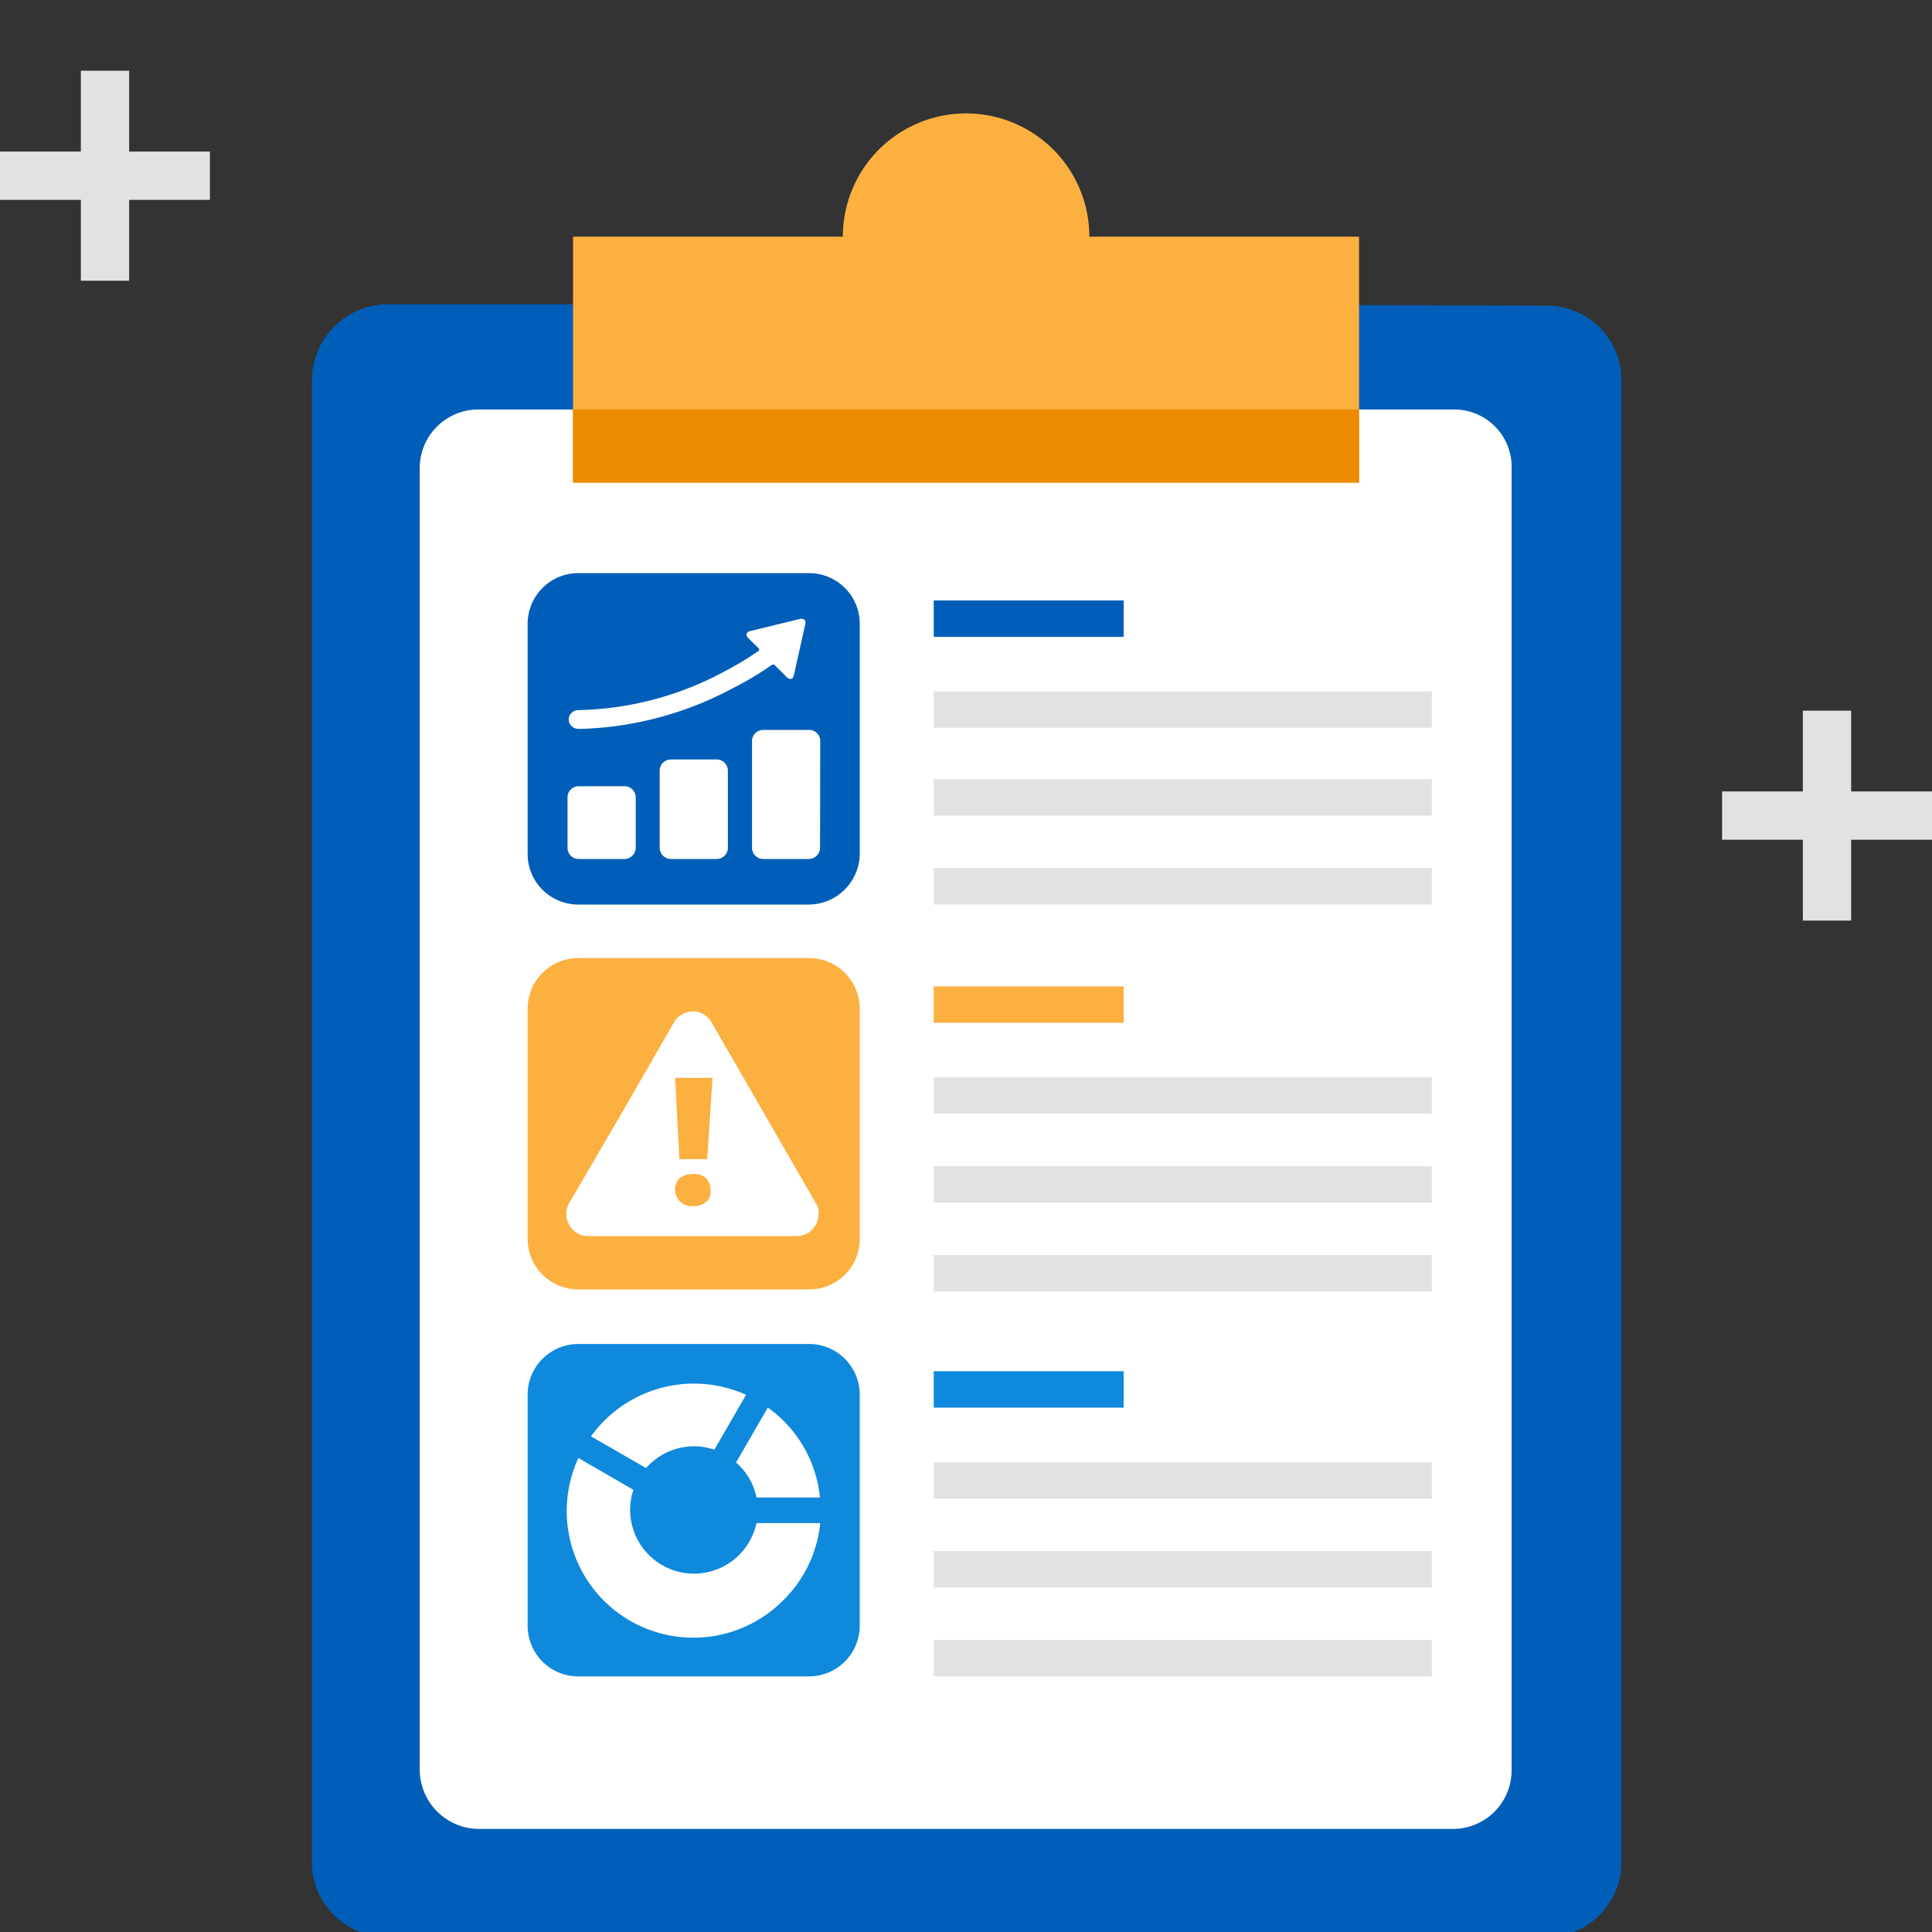 <svg id="Layer_1" data-name="Layer 1" xmlns="http://www.w3.org/2000/svg" viewBox="0 0 200 200"><rect x="0" y="0" width="200" height="200" fill="#333333" stroke="none"/><defs><style>.cls-1,.cls-3{fill:#005eb8;}.cls-1{stroke:#005eb8;}.cls-1,.cls-8,.cls-9{stroke-miterlimit:10;}.cls-2,.cls-8{fill:#fff;}.cls-4{fill:#0f89db;}.cls-5{fill:#fbb040;}.cls-6{fill:#ed8b00;}.cls-7{fill:#e2e2e2;}.cls-8{stroke:#0f89db;}.cls-9{fill:none;stroke:#e2e2e2;stroke-width:5px;}</style></defs><path class="cls-1" d="M107.33,32H40a7.4,7.4,0,0,0-7.21,7.33V192.78A7.23,7.23,0,0,0,40,200H160.14a7.23,7.23,0,0,0,7.22-7.22V39.36a7.23,7.23,0,0,0-7.22-7.22L107.33,32Z"/><path class="cls-2" d="M150.52,42.39h-101a6.07,6.07,0,0,0-6.07,6.06V183.16a6.16,6.16,0,0,0,6.07,6.17H150.42a6.07,6.07,0,0,0,6.06-6.06V48.56A5.94,5.94,0,0,0,150.52,42.39Z"/><path class="cls-3" d="M83.69,93.64H59.84a5.24,5.24,0,0,1-5.22-5.23V64.56a5.25,5.25,0,0,1,5.22-5.23h24A5.24,5.24,0,0,1,89,64.56v24A5.31,5.31,0,0,1,83.69,93.64Z"/><path class="cls-4" d="M83.69,173.54H59.84a5.24,5.24,0,0,1-5.22-5.23V144.36a5.25,5.25,0,0,1,5.22-5.23h24A5.24,5.24,0,0,1,89,144.36v23.95A5.26,5.26,0,0,1,83.69,173.54Z"/><path class="cls-5" d="M112.77,24.5a12.76,12.76,0,1,0-25.52,0H59.32V50h81.37V24.5Z"/><rect class="cls-6" x="59.32" y="42.39" width="81.37" height="7.53"/><rect class="cls-3" x="96.66" y="62.16" width="19.66" height="3.77"/><rect class="cls-7" x="96.66" y="71.57" width="51.56" height="3.77"/><rect class="cls-7" x="96.66" y="80.67" width="51.56" height="3.77"/><rect class="cls-7" x="96.66" y="89.87" width="51.56" height="3.77"/><rect class="cls-7" x="96.66" y="111.52" width="51.56" height="3.77"/><rect class="cls-7" x="96.66" y="120.72" width="51.56" height="3.77"/><rect class="cls-7" x="96.66" y="129.93" width="51.56" height="3.77"/><rect class="cls-7" x="96.66" y="151.37" width="51.56" height="3.77"/><rect class="cls-7" x="96.66" y="160.57" width="51.56" height="3.77"/><rect class="cls-7" x="96.66" y="169.77" width="51.56" height="3.77"/><rect class="cls-5" x="96.66" y="102.11" width="19.66" height="3.77"/><rect class="cls-4" x="96.66" y="141.95" width="19.66" height="3.77"/><path class="cls-5" d="M83.69,133.48H59.84a5.24,5.24,0,0,1-5.22-5.23V104.41a5.24,5.24,0,0,1,5.22-5.23h24A5.24,5.24,0,0,1,89,104.41v24A5.23,5.23,0,0,1,83.69,133.48Z"/><path class="cls-2" d="M84.5,124.64l-5.42-9.41-5.43-9.41a2.2,2.2,0,0,0-3.1-.77,1.73,1.73,0,0,0-.77.77l-5.42,9.41-5.43,9.3a2.29,2.29,0,0,0,.78,3.09,2.06,2.06,0,0,0,1.11.34H82.51a2.23,2.23,0,0,0,2.21-2.22A1.43,1.43,0,0,0,84.5,124.64Z"/><path class="cls-5" d="M73.1,124.41a1.91,1.91,0,0,1-1.33.45,1.72,1.72,0,0,1-1.88-1.66,1.66,1.66,0,0,1,.44-1.22,2.26,2.26,0,0,1,1.44-.44,1.76,1.76,0,0,1,1.33.44,1.66,1.66,0,0,1,.44,1.22A1.31,1.31,0,0,1,73.1,124.41Z"/><polygon class="cls-5" points="73.21 119.99 70.33 119.99 69.89 111.58 73.76 111.58 73.21 119.99"/><g id="Layer_5" data-name="Layer 5"><path class="cls-2" d="M65.81,87.77a1.16,1.16,0,0,1-1.15,1.15H59.9a1.15,1.15,0,0,1-1.15-1.15V82.54a1.15,1.15,0,0,1,1.15-1.15h4.76a1.16,1.16,0,0,1,1.15,1.15Z"/><path class="cls-2" d="M75.35,87.77a1.16,1.16,0,0,1-1.15,1.15H69.44a1.16,1.16,0,0,1-1.15-1.15v-8a1.16,1.16,0,0,1,1.15-1.15H74.2a1.16,1.16,0,0,1,1.15,1.15Z"/><path class="cls-2" d="M84.89,87.77a1.16,1.16,0,0,1-1.15,1.15H79a1.16,1.16,0,0,1-1.15-1.15V76.71A1.15,1.15,0,0,1,79,75.56h4.76a1.15,1.15,0,0,1,1.15,1.15Z"/><path class="cls-2" d="M82.82,64.07l-5.17,1.26c-.41.1-.5.43-.2.72l1.1,1.08c.09.11,0,.25-.11.31a31.77,31.77,0,0,1-3.32,2,33.14,33.14,0,0,1-15.25,4.07,1,1,0,0,0-1,.94,1,1,0,0,0,1,1h.48A35.52,35.52,0,0,0,76,71.17a32.56,32.56,0,0,0,3.8-2.27c.1-.07.28-.2.45,0l1.21,1.21c.3.3.62.21.72-.2l1.17-5.24C83.49,64.23,83.23,64,82.82,64.07Z"/></g><path class="cls-8" d="M71.83,150.22a6.07,6.07,0,0,1,2.34.47l3.77-6.52a13.64,13.64,0,0,0-15.73,2.54,14.23,14.23,0,0,0-1.75,2.14L67,152.62A6.11,6.11,0,0,1,71.83,150.22Z"/><path class="cls-8" d="M81.45,146.71A13.51,13.51,0,0,0,79.32,145l-3.77,6.52a6,6,0,0,1,2.34,4h7.53A13.51,13.51,0,0,0,81.45,146.71Z"/><path class="cls-8" d="M81.45,166a13.51,13.51,0,0,0,4-8.83H77.89A6.11,6.11,0,1,1,66.18,154l-6.52-3.77A13.61,13.61,0,0,0,81.45,166Z"/><line class="cls-9" x1="189.13" y1="73.57" x2="189.13" y2="95.3"/><line class="cls-9" x1="178.27" y1="84.43" x2="200" y2="84.43"/><line class="cls-9" x1="10.87" y1="7.32" x2="10.87" y2="29.06"/><line class="cls-9" y1="18.19" x2="21.73" y2="18.19"/></svg>